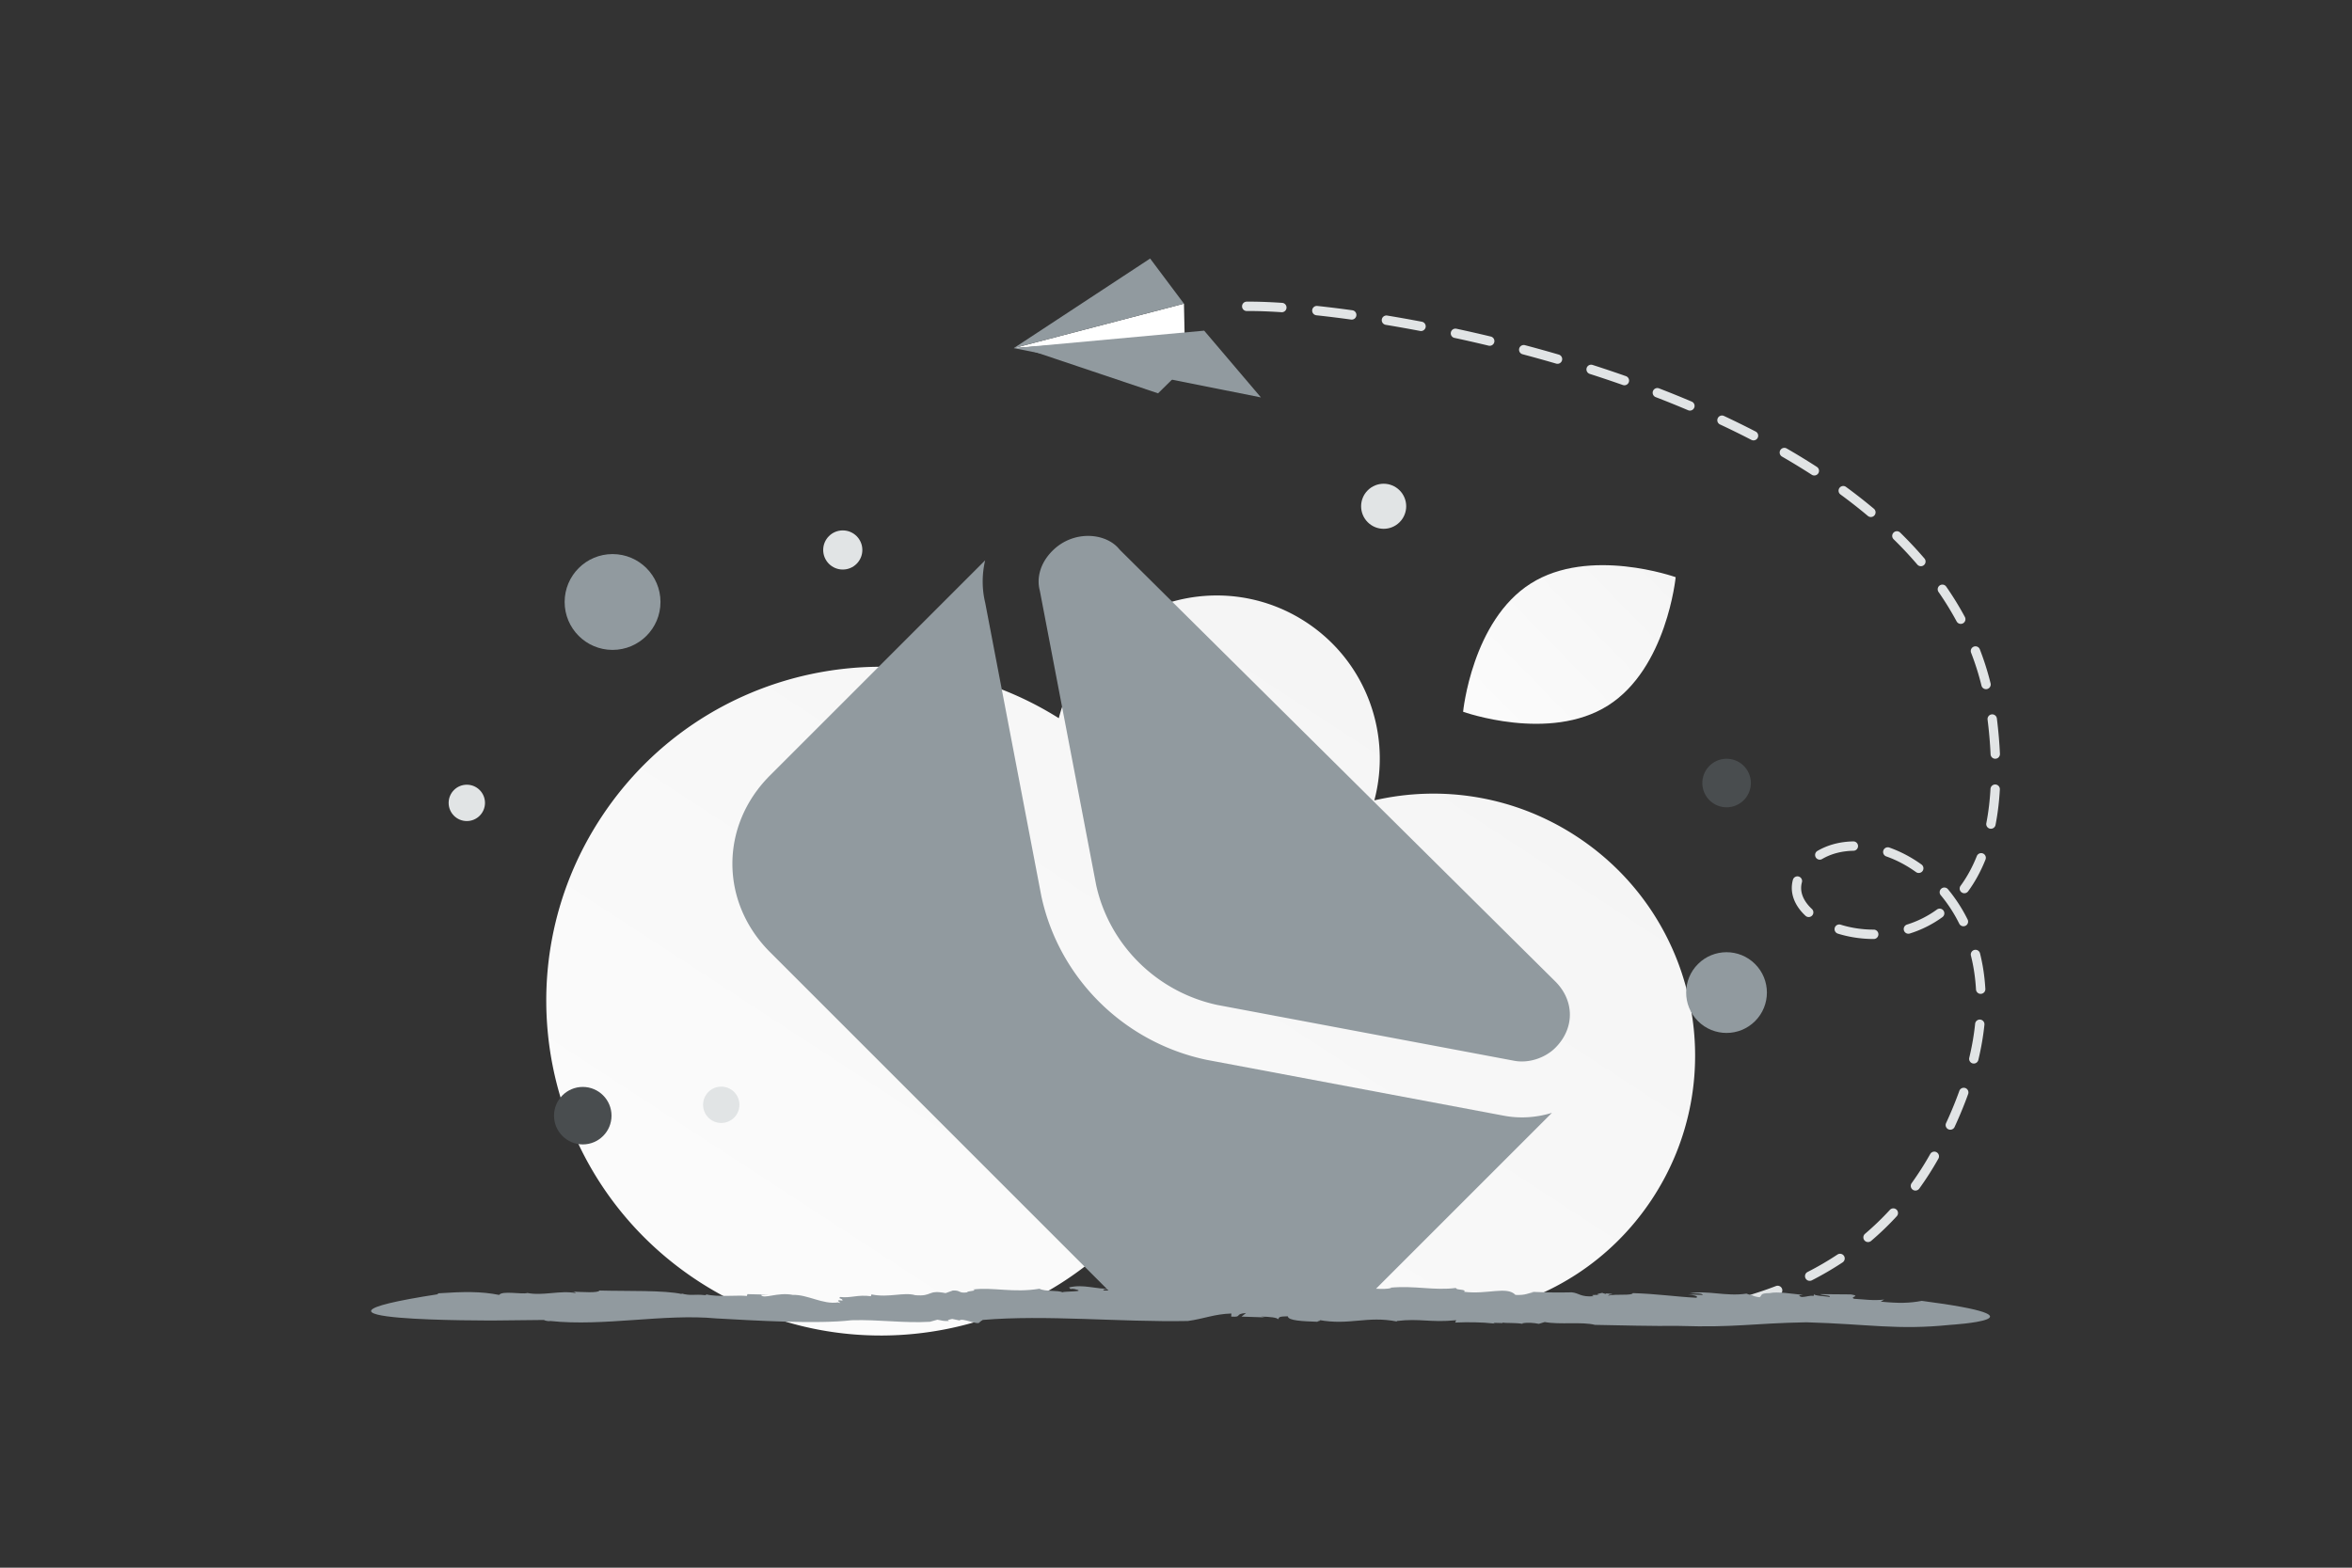 <svg width="900" height="600" viewBox="0 0 900 600" fill="none" xmlns="http://www.w3.org/2000/svg"><rect x="0" y="0" width="900" height="600" fill="#333333" stroke="none"/><g clip-path="url(#a)"><path fill="transparent" d="M0 0h900v600H0z"/><path d="M603.956 320.563c-23.904-15.923-52.154-20.219-78.064-14.24 6.682-25.095-2.895-52.738-25.718-67.94-28.675-19.1-67.4-11.358-86.483 17.291a62.52 62.52 0 0 0-8.54 19.199c-58.543-36.86-136.12-20.566-174.665 37.303-39.17 58.806-23.207 138.254 35.655 177.461 58.862 39.207 138.326 23.321 177.495-35.485a130.387 130.387 0 0 0 10.116-18.22c6.857 20.212 20.182 38.4 39.331 51.155 46.027 30.658 108.168 18.235 138.797-27.749 30.628-45.983 18.103-108.117-27.924-138.775zm-141.437 31.954c-.301.487-.577.969-.862 1.467-.117-.514-.25-1.038-.367-1.552.408.043.816.085 1.229.085z" fill="url(#b)"/><path d="M615.33 270.007c-22.455 14.226-55.469 2.406-55.469 2.406s3.415-34.878 25.885-49.088c22.455-14.225 55.455-2.421 55.455-2.421s-3.415 34.878-25.871 49.103z" fill="url(#c)"/><path d="M560.159 499.8a1.796 1.796 0 0 1 1.048-3.424 236.52 236.52 0 0 0 13.121 2.618 1.791 1.791 0 0 1 1.461 2.071 1.799 1.799 0 0 1-2.07 1.465 244.91 244.91 0 0 1-13.324-2.655c-.079-.023-.159-.045-.236-.075zm26.55 4.582a1.795 1.795 0 0 1 .859-3.456c4.442.529 8.917.95 13.309 1.251a1.798 1.798 0 0 1 1.667 1.908 1.796 1.796 0 0 1-1.908 1.672c-4.457-.301-8.993-.73-13.495-1.266a2.24 2.24 0 0 1-.432-.109zm26.848 1.794a1.793 1.793 0 0 1 .67-3.464 222.1 222.1 0 0 0 13.347-.229 1.788 1.788 0 0 1 1.872 1.706c.046.99-.717 1.83-1.706 1.878-4.43.215-8.991.291-13.562.227a1.607 1.607 0 0 1-.621-.118zm26.864-1.301a1.783 1.783 0 0 1-1.136-1.473 1.791 1.791 0 0 1 1.578-1.983c4.481-.516 8.91-1.19 13.167-2.001a1.78 1.78 0 0 1 2.092 1.428 1.793 1.793 0 0 1-1.422 2.099 183.376 183.376 0 0 1-13.433 2.045 1.95 1.95 0 0 1-.846-.115zm26.391-5.092a1.772 1.772 0 0 1-1.083-1.194 1.802 1.802 0 0 1 1.25-2.214 141.452 141.452 0 0 0 12.603-4.171 1.796 1.796 0 0 1 2.316 1.032c.352.923-.11 1.96-1.034 2.321a143.902 143.902 0 0 1-12.923 4.273 1.768 1.768 0 0 1-1.129-.047zm25.032-9.687a1.765 1.765 0 0 1-.953-.863 1.796 1.796 0 0 1 .789-2.414 117.907 117.907 0 0 0 11.425-6.664 1.793 1.793 0 0 1 2.486.503 1.8 1.8 0 0 1-.505 2.49 121.026 121.026 0 0 1-11.778 6.874 1.843 1.843 0 0 1-1.464.074zm22.323-14.84a1.794 1.794 0 0 1-.511-3.041 109.163 109.163 0 0 0 9.509-9.158 1.792 1.792 0 1 1 2.64 2.426 111.69 111.69 0 0 1-9.827 9.463c-.53.44-1.224.535-1.811.31zm18.142-19.713a1.792 1.792 0 0 1-.81-2.722 119.078 119.078 0 0 0 7.109-11.139 1.782 1.782 0 0 1 2.442-.679 1.796 1.796 0 0 1 .682 2.447 122.437 122.437 0 0 1-7.328 11.481 1.815 1.815 0 0 1-2.095.612zm13.352-23.285-.119-.046a1.79 1.79 0 0 1-.868-2.382 151.223 151.223 0 0 0 5.061-12.285 1.791 1.791 0 1 1 3.37 1.211c-.339.947-.702 1.916-1.07 2.876a158.588 158.588 0 0 1-4.116 9.715 1.797 1.797 0 0 1-2.258.911zm8.982-25.322a1.8 1.8 0 0 1-1.099-2.093c1.056-4.409 1.812-8.789 2.244-13.011a1.793 1.793 0 0 1 1.962-1.603 1.79 1.79 0 0 1 1.595 1.969c-.453 4.384-1.235 8.914-2.326 13.479a1.793 1.793 0 0 1-2.161 1.326c-.065-.018-.145-.04-.215-.067zm2.626-26.672a1.801 1.801 0 0 1-1.146-1.573c-.255-4.461-.903-8.817-1.937-12.942a1.794 1.794 0 0 1 1.3-2.178 1.787 1.787 0 0 1 2.173 1.299c1.088 4.339 1.772 8.917 2.043 13.609a1.793 1.793 0 0 1-1.688 1.893c-.264.02-.514-.02-.745-.108zm-54.125-22.978a1.788 1.788 0 0 1-1.063-2.208 1.795 1.795 0 0 1 2.248-1.179c3.966 1.246 8.359 1.901 12.702 1.894a1.796 1.796 0 0 1-.005 3.591c-4.703.006-9.465-.711-13.778-2.058-.032-.02-.076-.029-.104-.04zm-11.68-6.421a1.88 1.88 0 0 1-.577-.358c-4.402-4.106-6.12-9-4.827-13.776a1.794 1.794 0 0 1 2.194-1.265 1.79 1.79 0 0 1 1.257 2.201c-1.188 4.399 1.416 7.985 3.808 10.22a1.787 1.787 0 0 1-1.855 2.978zm38.154 6.385a1.781 1.781 0 0 1-1.07-1.142 1.802 1.802 0 0 1 1.175-2.25 39.624 39.624 0 0 0 11.443-5.749 1.788 1.788 0 0 1 2.503.397 1.795 1.795 0 0 1-.399 2.507 43.05 43.05 0 0 1-12.477 6.269c-.395.13-.811.107-1.175-.032zm21.053-2.862a1.793 1.793 0 0 1-.964-.876 55.193 55.193 0 0 0-7.071-10.891 1.79 1.79 0 0 1 .23-2.524 1.789 1.789 0 0 1 2.52.226 59.225 59.225 0 0 1 7.53 11.598c.439.884.08 1.968-.81 2.406-.47.222-.987.233-1.435.061zm-54.969-25.487a1.8 1.8 0 0 1-.263-3.227c3.976-2.318 8.594-3.546 13.725-3.645a1.787 1.787 0 0 1 1.821 1.759 1.792 1.792 0 0 1-1.759 1.825c-4.509.088-8.54 1.147-11.981 3.156a1.777 1.777 0 0 1-1.543.132zm55.327 12.854a2.095 2.095 0 0 1-.419-.225 1.793 1.793 0 0 1-.385-2.511c2.44-3.332 4.532-7.16 6.21-11.371a1.798 1.798 0 0 1 2.306-1.013l.021.008a1.793 1.793 0 0 1 1 2.329c-1.795 4.495-4.03 8.59-6.652 12.166a1.79 1.79 0 0 1-2.081.617zm-17.456-7.759a1.947 1.947 0 0 1-.405-.22c-3.597-2.584-7.447-4.614-11.397-6.007a1.793 1.793 0 0 1-1.088-2.29 1.789 1.789 0 0 1 2.288-1.092c4.267 1.507 8.425 3.695 12.291 6.479.804.581.987 1.696.412 2.504-.49.672-1.359.91-2.101.626zm27.615-16.927a1.79 1.79 0 0 1-1.112-2.018c.795-4.083 1.332-8.498 1.591-13.109a1.801 1.801 0 0 1 1.892-1.694 1.796 1.796 0 0 1 1.689 1.893c-.266 4.777-.822 9.346-1.655 13.591a1.794 1.794 0 0 1-2.101 1.421 1.486 1.486 0 0 1-.304-.084zm1.662-26.793a1.796 1.796 0 0 1-1.148-1.589 167.657 167.657 0 0 0-1.15-13.26 1.804 1.804 0 0 1 1.555-2.008 1.798 1.798 0 0 1 2.003 1.556c.578 4.665.976 9.214 1.171 13.54a1.796 1.796 0 0 1-2.431 1.761zm-3.527-26.628a1.79 1.79 0 0 1-1.101-1.249 103.12 103.12 0 0 0-3.977-12.583 1.796 1.796 0 0 1 1.02-2.326 1.787 1.787 0 0 1 2.32 1.018 106.357 106.357 0 0 1 4.118 13.031 1.798 1.798 0 0 1-2.38 2.109zm-9.674-24.988a1.786 1.786 0 0 1-.935-.825 118.143 118.143 0 0 0-6.926-11.27 1.79 1.79 0 0 1 .451-2.495c.81-.566 1.93-.37 2.491.448a120.637 120.637 0 0 1 7.138 11.616 1.79 1.79 0 0 1-.73 2.429 1.781 1.781 0 0 1-1.489.097zM476.428 118.919a1.793 1.793 0 0 1-1.151-1.662 1.8 1.8 0 0 1 1.776-1.811c3.886-.03 8.446.127 13.569.467a1.791 1.791 0 0 1 1.667 1.908 1.797 1.797 0 0 1-1.908 1.672c-5.031-.329-9.511-.486-13.302-.452a1.784 1.784 0 0 1-.651-.122zm257.963 97.667a1.774 1.774 0 0 1-.719-.509 150.603 150.603 0 0 0-9.072-9.69 1.788 1.788 0 0 1-.024-2.532 1.782 1.782 0 0 1 2.529-.028 157.863 157.863 0 0 1 9.29 9.918 1.794 1.794 0 0 1-2.004 2.841zm-231.134-96.032a1.79 1.79 0 0 1-1.137-1.867 1.785 1.785 0 0 1 1.973-1.59c4.307.461 8.811 1.014 13.394 1.653a1.792 1.792 0 0 1 1.527 2.024 1.793 1.793 0 0 1-2.023 1.532 437.07 437.07 0 0 0-13.289-1.638 1.853 1.853 0 0 1-.445-.114zm212.001 77.206a1.796 1.796 0 0 1-.511-.3 203.042 203.042 0 0 0-10.48-8.212 1.794 1.794 0 0 1-.388-2.504 1.79 1.79 0 0 1 2.5-.392 205.343 205.343 0 0 1 10.673 8.358 1.794 1.794 0 0 1-1.794 3.05zm-185.372-73.543a1.793 1.793 0 0 1 .935-3.443c4.376.721 8.843 1.517 13.275 2.363a1.8 1.8 0 0 1 1.426 2.098 1.801 1.801 0 0 1-2.097 1.431 568.611 568.611 0 0 0-13.193-2.348 1.962 1.962 0 0 1-.346-.101zm26.402 5.031a1.786 1.786 0 0 1-1.106-2.055 1.797 1.797 0 0 1 2.132-1.377c4.388.942 8.808 1.945 13.148 2.99a1.78 1.78 0 0 1 1.321 2.162 1.793 1.793 0 0 1-2.16 1.326 579.049 579.049 0 0 0-13.066-2.974 1.166 1.166 0 0 1-.269-.072zm137.323 52.621a2.03 2.03 0 0 1-.329-.166 272.36 272.36 0 0 0-11.388-6.952 1.795 1.795 0 0 1-.659-2.447 1.792 1.792 0 0 1 2.451-.66 261.792 261.792 0 0 1 11.545 7.045 1.796 1.796 0 0 1 .534 2.479 1.812 1.812 0 0 1-2.154.701zm-111.188-46.35a1.8 1.8 0 0 1-1.09-2.137 1.793 1.793 0 0 1 2.189-1.275 531.408 531.408 0 0 1 12.987 3.619 1.796 1.796 0 0 1-1.009 3.447 558.667 558.667 0 0 0-12.9-3.594c-.056-.021-.121-.038-.177-.06zm87.922 32.909a1.796 1.796 0 0 1-.186-.08 328.342 328.342 0 0 0-11.993-5.898 1.785 1.785 0 0 1-.858-2.386 1.785 1.785 0 0 1 2.384-.863 352.64 352.64 0 0 1 12.12 5.963 1.795 1.795 0 0 1 .767 2.416 1.793 1.793 0 0 1-2.234.848zm-62.136-25.373a1.797 1.797 0 0 1-1.064-2.224 1.793 1.793 0 0 1 2.25-1.163 493.126 493.126 0 0 1 12.783 4.296 1.814 1.814 0 0 1 1.095 2.293 1.794 1.794 0 0 1-2.283 1.102 454.516 454.516 0 0 0-12.692-4.262c-.026-.018-.054-.028-.089-.042zm37.805 13.975-.063-.025a393.265 393.265 0 0 0-12.402-5.018 1.798 1.798 0 0 1-1.027-2.322 1.786 1.786 0 0 1 2.311-1.027l.007.002a400.781 400.781 0 0 1 12.511 5.068 1.787 1.787 0 0 1 .945 2.348 1.786 1.786 0 0 1-2.282.974z" fill="#E1E4E5"/><path fill-rule="evenodd" clip-rule="evenodd" d="M428.151 210.02c-5.154-6.132-17.369-7.205-25.357.713-5.159 5.115-6.006 10.936-4.982 14.996.05.2.095.402.134.606l21.493 112.345c4.998 22.894 23.183 40.97 46.394 45.948l113.33 21.308.03.006.073.014c5.885 1.167 12.162-1.236 15.817-4.86 7.515-7.45 7.515-18.078 0-25.527L428.809 210.733c-.23-.228-.45-.466-.658-.713zm-51.183 4.439-82.342 82.342c-19.163 19.163-19.163 48.414 0 67.577L424.508 494.26c4.178 4.179 10.952 4.179 15.131 0 .125-.125.246-.252.363-.381l9.779 9.673 7.989-5.913 47.159 3.767 5.238-5.819c4.204 3.633 10.563 3.454 14.554-.537l69.132-69.132c-5.797 1.777-12.199 2.316-18.691 1.039l-113.411-21.322a9.807 9.807 0 0 1-.247-.05c-31.464-6.684-56.239-31.194-63.007-62.504a10.049 10.049 0 0 1-.051-.25l-21.465-112.2c-1.239-5.135-1.288-10.683-.013-16.172z" fill="#919A9F"/><path d="m453.042 116.221.258 12.126-65.374 4.889 65.116-17.015z" fill="#fff"/><path d="m451.908 141.909-8.772 8.626-52.271-17.568 61.043 8.942z" fill="#919A9F"/><path d="m387.926 133.236 94.575 18.865-21.716-25.546-72.859 6.681z" fill="#919A9F"/><path d="m453.043 116.222-65.116 17.015 52.174-34.287 12.942 17.272zm238.171 389.857c-21.238.396-26.859 2.075-48.906 1.384-10.501.098-21.71-.198-31.975-.395-4.881-1.285-13.464 0-19.253-1.087l-2.222.691c-1.985-.395-4.308-.593-6.327-.197l.134.197c-2.962-.494-6.327-.197-7.775-.494l.135.198-3.602-.099.606.296c-5.183-.592-10.501-.592-15.213-.395l.403-.889c-10.063.988-13.732-.791-22.786.296l.134.198c-11.477-2.273-18.108 1.581-29.922-.593 1.481.297-.64.395-.505.692-5.453-.198-11.242-.395-11.343-2.075-3.972 0-3.231.494-3.736 1.186.034-.692-3.433-1.087-6.53-1.087l1.414.296-8.886-.296 1.75-1.384c-4.712.396-1.211 1.68-5.688 1.384l.067-1.186c-6.496.198-10.333 1.976-16.627 2.865-26.186.494-54.325-2.47-78.66-.395l-1.077.889c-.471 1.285-6.732-1.877-7.641-.691l-2.827-.593c-.808.197-2.491.494-1.077.79-2.625.099-2.693-.197-4.577-.494l-2.828.791c-10.333.593-19.118-.889-29.99-.593-13.059 1.581-37.663.099-51.834-.692-19.925-1.877-43.083 3.162-63.48.988-.673.198-2.389-.197-2.356-.395l-18.68.198s-90.508.494-21.744-10.078l-.471-.297c10.232-.692 16.661-.79 23.696.593 1.111-1.68 8.381-.198 10.771-.692l-.236-.099c6.227 1.285 12.824-1.086 18.849.099-.236-.099-.37-.593-1.75-.593 4.375.198 10.366.593 10.703-.395 10.468.297 25.042-.197 31.74 1.384l-.471-.297c3.803 1.087 4.947.198 9.222.692.236-.099.539-.198.471-.297 4.174 1.087 12.151.198 15.483.593l.202-.691 8.28.197-3.096.099c1.077 1.778 6.26-1.186 12.251 0 5.621-.198 11.411 3.755 17.233 2.865 2.794.89-2.457-1.383 1.717-.691.135-.988-1.952-.593-.875-1.384 4.073.494 6.698-.988 11.747-.296l.202-.692c6.563 1.384 12.386-.988 16.762.297 6.765.593 4.543-2.174 11.612-.791l2.76-.988c3.029-.197 2.154 1.186 5.52.692-.202-.593 4.241-.494 2.255-1.087 7.573-.988 15.382 1.383 25.378-.296 2.155 1.185 7.203.494 8.819 1.383.269-.494 10.064-.099 4.443-1.285-.471-.099-1.346-.098-1.279.099l-.673-.692c5.688-1.383 10.333.791 15.987.495-1.682.197-3.904.197-2.423.691l5.251-.099-1.077-.592 7.808-.396-1.077.791c3.804-.395 5.15-1.68 9.459-.593 1.952.593-3.602.988.403 1.284 5.116-.494 12.757-1.284 19.253-1.482-.606.89 1.144.791 2.962.988l.202-.691c6.9.988 2.524-1.581 9.391-.791l-.606-.494 1.817 1.581c6.194 1.482 3.333-1.482 10.199.494-2.726-.099-1.279 1.581 2.053 1.285l-.841-.692c1.851.198 2.457.494 3.702.296-1.111-.395-.572-.988 2.154-.889l-1.817-.889 5.149 1.284c3.972-.79 10.266.198 11.916-.79 0 0 8.549-.494 10.501.593-1.717-.692 2.996-.988 1.649-1.779 2.222.791 8.751 1.384 11.377.593l-.505-.099c9.694-.889 16.56 1.186 25.244.099-.404.889 4.207.395 3.063 1.482 8.987 1.087 16.391-2.272 19.656 1.186 4.107.198 4.847-.791 6.968-.988l-.976-.198c7.674.297 9.895.297 15.583.198 2.828.296 3.299 1.877 8.381 1.482-1.649-.593.438-.494 2.323-.494-1.212-.099-1.582-.296.909-.791.336.198.908.297 1.413.396.034 0 .135-.099.068-.198 3.164.198 2.625.395 1.144.494.067.099-.034.198-.505.395 3.299-.79 9.189.099 9.593-.988 9.559.297 16.391 1.384 24.335 1.779.909-.593-.976-1.087-3.265-1.285l5.655.198c-.034-.791-3.232-.494-4.982-.593 6.732-1.284 13.867 1.285 21.744.099l1.649.593.471-.099c-.034.296 1.75.79 2.895.889 1.11-.691-.068-1.581 3.837-1.581 3.096-.691 8.751.297 12.79.692-2.188.099-1.481.494-.539.79 1.953 0 3.063-.691 4.578-.395l.202-.889c-.774.889 5.082.988 5.823 1.284 1.111-.691-3.029-.592-3.501-1.086 7.809.098 3.905-.001 11.747.098 4.174.692-.774.89 1.246 1.68 3.668.198 7.27.79 11.511.296l-1.347.791c6.934.691 11.074.593 15.719-.297 51.565 6.719 10.872 9.19 10.872 9.19-20.397 2.074-30.865-.297-55.032-.989z" fill="#919A9F"/><circle r="9.289" transform="scale(-1 1) rotate(30 -889.57 -1083.018)" fill="#494D4F"/><circle r="11" transform="matrix(1 0 0 -1 223 427)" fill="#494D4F"/><circle cx="322.489" cy="210.49" r="7.49" transform="rotate(-180 322.489 210.49)" fill="#E1E4E5"/><circle cx="275.993" cy="422.84" r="6.955" transform="rotate(-180 275.993 422.84)" fill="#E1E4E5"/><circle cx="178.628" cy="307.287" r="6.955" transform="rotate(-180 178.628 307.287)" fill="#E1E4E5"/><circle r="18.337" transform="matrix(1 0 0 -1 234.399 230.399)" fill="#919A9F"/><circle cx="529.461" cy="193.765" r="8.624" transform="rotate(45 529.461 193.765)" fill="#E1E4E5"/><circle r="15.449" transform="scale(-1 1) rotate(-45 128.234 987.433)" fill="#919A9F"/></g><defs><linearGradient id="b" x1="234.592" y1="696.889" x2="725.036" y2="-54.788" gradientUnits="userSpaceOnUse"><stop stop-color="#fff"/><stop offset="1" stop-color="#EEE"/></linearGradient><linearGradient id="c" x1="528.214" y1="316.165" x2="707.401" y2="141.219" gradientUnits="userSpaceOnUse"><stop stop-color="#fff"/><stop offset="1" stop-color="#EEE"/></linearGradient><clipPath id="a"><path fill="#fff" d="M0 0h900v600H0z"/></clipPath></defs></svg>